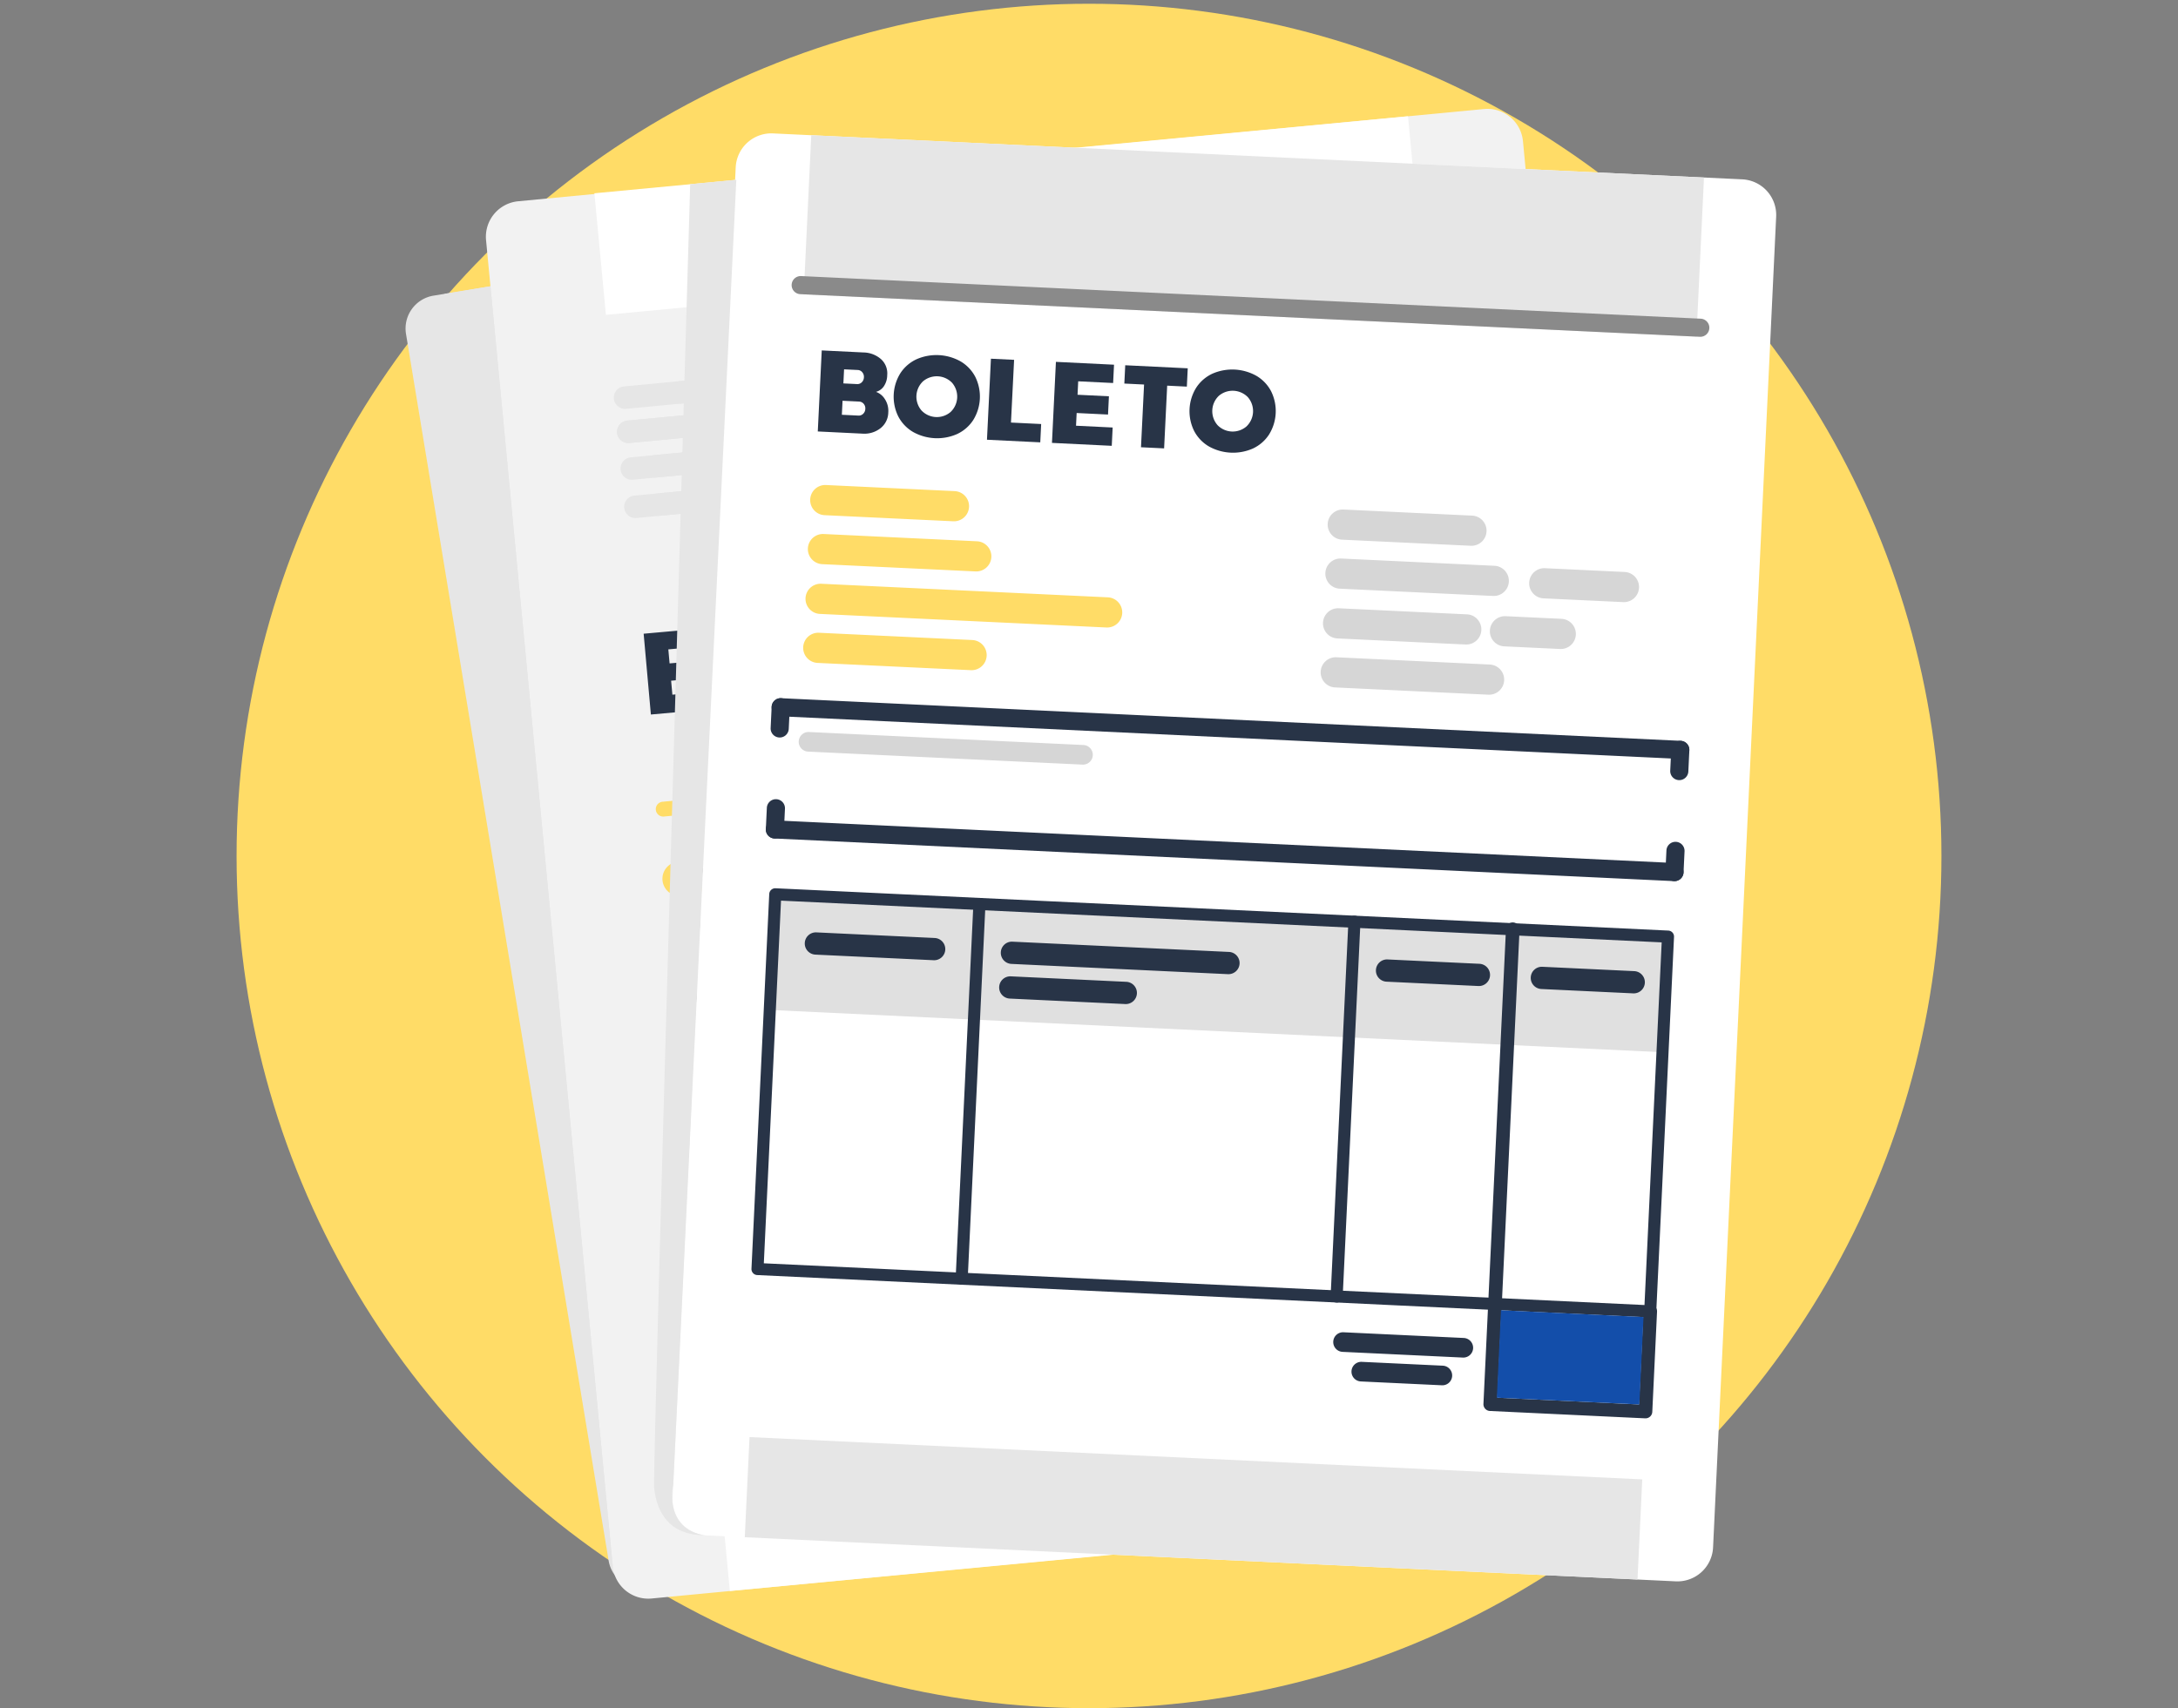 <svg xmlns="http://www.w3.org/2000/svg" width="580" height="455" viewBox="0 0 580 455">
  <rect x="0" y="0" width="580" height="455" fill="#808080" stroke="none"/>
  <g id="Grupo_11837" data-name="Grupo 11837" transform="translate(-1000 -3538)">
    <rect id="Retângulo_1297" data-name="Retângulo 1297" width="580" height="455" transform="translate(1000 3538)" fill="none"/>
    <circle id="Elipse_152" data-name="Elipse 152" cx="227" cy="227" r="227" transform="translate(1063 3539)" fill="#ffdc67"/>
    <g id="Grupo_5556" data-name="Grupo 5556" transform="translate(361.937 3494.911)">
      <g id="Grupo_5554" data-name="Grupo 5554" transform="translate(746.063 72.089)">
        <g id="Grupo_5553" data-name="Grupo 5553">
          <g id="Grupo_5510" data-name="Grupo 5510">
            <g id="Grupo_5490" data-name="Grupo 5490" transform="translate(0 10.345)">
              <path id="Caminho_4469" data-name="Caminho 4469" d="M1048.258,423.762l-237.914,39.29a8.869,8.869,0,0,1-10.2-7.306L746.183,128.992a8.871,8.871,0,0,1,7.306-10.2L991.4,79.5a8.87,8.87,0,0,1,10.2,7.306l53.963,326.755A8.871,8.871,0,0,1,1048.258,423.762Z" transform="translate(-746.063 -79.384)" fill="#e6e6e6"/>
            </g>
            <g id="Grupo_5491" data-name="Grupo 5491" transform="translate(21.392)">
              <path id="Caminho_4470" data-name="Caminho 4470" d="M1062.5,444.3,805.3,468.872a9.5,9.5,0,0,1-10.364-8.557L761.192,107.067A9.5,9.5,0,0,1,769.749,96.7l257.205-24.569a9.506,9.506,0,0,1,10.365,8.558L1071.06,433.94A9.5,9.5,0,0,1,1062.5,444.3Z" transform="translate(-761.148 -72.089)" fill="#f2f2f2"/>
            </g>
            <g id="Grupo_5509" data-name="Grupo 5509" transform="translate(50.289 1.964)">
              <path id="Caminho_4471" data-name="Caminho 4471" d="M886.641,325l-64.093,6.071a11.226,11.226,0,0,1-12.234-10.117h0a11.225,11.225,0,0,1,10.117-12.234l64.093-6.071a11.225,11.225,0,0,1,12.234,10.117h0A11.226,11.226,0,0,1,886.641,325Z" transform="translate(-769.51 22.325)" fill="#9ecc9f"/>
              <g id="Grupo_5507" data-name="Grupo 5507" transform="translate(5.169 52.327)">
                <g id="Grupo_5492" data-name="Grupo 5492" transform="translate(0 14.404)">
                  <path id="Caminho_4472" data-name="Caminho 4472" d="M843.649,126.5l-55.2,5.229a2.992,2.992,0,0,1-3.262-2.7h0a2.992,2.992,0,0,1,2.7-3.262l55.2-5.229a2.993,2.993,0,0,1,3.262,2.7h0A2.993,2.993,0,0,1,843.649,126.5Z" transform="translate(-785.17 -120.53)" fill="#e6e6e6" style="mix-blend-mode: multiply;isolation: isolate"/>
                  <path id="Caminho_4473" data-name="Caminho 4473" d="M824.53,127.489l-25.672,2.432a2.992,2.992,0,0,1-3.262-2.7h0a2.993,2.993,0,0,1,2.7-3.262l25.672-2.431a2.992,2.992,0,0,1,3.262,2.7h0A2.992,2.992,0,0,1,824.53,127.489Z" transform="translate(-780.817 -120.118)" fill="#e6e6e6" style="mix-blend-mode: multiply;isolation: isolate"/>
                  <path id="Caminho_4474" data-name="Caminho 4474" d="M844.911,139.822l-55.2,5.23a2.992,2.992,0,0,1-3.262-2.7h0a2.992,2.992,0,0,1,2.7-3.262l55.2-5.23a2.994,2.994,0,0,1,3.262,2.7h0A2.993,2.993,0,0,1,844.911,139.822Z" transform="translate(-784.643 -114.961)" fill="#e6e6e6" style="mix-blend-mode: multiply;isolation: isolate"/>
                  <path id="Caminho_4475" data-name="Caminho 4475" d="M819.765,141.379l-25.672,2.432a2.991,2.991,0,0,1-3.26-2.7h0a2.992,2.992,0,0,1,2.7-3.262l25.672-2.431a2.992,2.992,0,0,1,3.262,2.7h0A2.993,2.993,0,0,1,819.765,141.379Z" transform="translate(-782.809 -114.31)" fill="#e6e6e6" style="mix-blend-mode: multiply;isolation: isolate"/>
                  <path id="Caminho_4476" data-name="Caminho 4476" d="M845.591,147.011l-55.2,5.229a2.994,2.994,0,0,1-3.263-2.7h0a2.994,2.994,0,0,1,2.7-3.262l55.2-5.229a2.991,2.991,0,0,1,3.262,2.7h0A2.992,2.992,0,0,1,845.591,147.011Z" transform="translate(-784.358 -111.956)" fill="#e6e6e6" style="mix-blend-mode: multiply;isolation: isolate"/>
                  <path id="Caminho_4477" data-name="Caminho 4477" d="M830.6,147.889l-35.829,3.394a2.992,2.992,0,0,1-3.262-2.7h0a2.993,2.993,0,0,1,2.7-3.262l35.829-3.394a2.993,2.993,0,0,1,3.262,2.7h0A2.994,2.994,0,0,1,830.6,147.889Z" transform="translate(-782.524 -111.589)" fill="#e6e6e6" style="mix-blend-mode: multiply;isolation: isolate"/>
                  <path id="Caminho_4478" data-name="Caminho 4478" d="M829.69,139.973l-8.957.848a2.993,2.993,0,0,1-3.262-2.7h0a2.993,2.993,0,0,1,2.7-3.262l8.957-.848a2.992,2.992,0,0,1,3.262,2.7h0A2.993,2.993,0,0,1,829.69,139.973Z" transform="translate(-771.671 -114.898)" fill="#e6e6e6" style="mix-blend-mode: multiply;isolation: isolate"/>
                  <path id="Caminho_4479" data-name="Caminho 4479" d="M820.347,134.522l-31.294,2.964a2.993,2.993,0,0,1-3.262-2.7h0a2.993,2.993,0,0,1,2.7-3.262l31.294-2.964a2.993,2.993,0,0,1,3.262,2.7h0A2.993,2.993,0,0,1,820.347,134.522Z" transform="translate(-784.916 -117.178)" fill="#e6e6e6" style="mix-blend-mode: multiply;isolation: isolate"/>
                  <path id="Caminho_4480" data-name="Caminho 4480" d="M802.658,135.7l-13.6,1.288a2.993,2.993,0,0,1-3.262-2.7h0a2.993,2.993,0,0,1,2.7-3.262l13.6-1.288a2.992,2.992,0,0,1,3.262,2.7h0A2.993,2.993,0,0,1,802.658,135.7Z" transform="translate(-784.916 -116.683)" fill="#e6e6e6" style="mix-blend-mode: multiply;isolation: isolate"/>
                  <path id="Caminho_4481" data-name="Caminho 4481" d="M829.2,133.007l-7.082.672a3,3,0,0,1-3.263-2.7h0a2.994,2.994,0,0,1,2.7-3.262l7.083-.671a2.991,2.991,0,0,1,3.262,2.7h0A2.99,2.99,0,0,1,829.2,133.007Z" transform="translate(-771.093 -117.811)" fill="#e6e6e6" style="mix-blend-mode: multiply;isolation: isolate"/>
                  <path id="Caminho_4482" data-name="Caminho 4482" d="M836.622,132.65l-19.45,1.842a2.993,2.993,0,0,1-3.262-2.7h0a2.992,2.992,0,0,1,2.7-3.262l19.449-1.842a2.992,2.992,0,0,1,3.262,2.7h0A2.992,2.992,0,0,1,836.622,132.65Z" transform="translate(-773.159 -117.96)" fill="#e6e6e6" style="mix-blend-mode: multiply;isolation: isolate"/>
                </g>
                <g id="Grupo_5493" data-name="Grupo 5493" transform="translate(142.818)">
                  <path id="Caminho_4483" data-name="Caminho 4483" d="M954.2,122.768l-64.441,6.1a3,3,0,0,1-3.262-2.7h0a2.993,2.993,0,0,1,2.7-3.262l64.44-6.1a2.993,2.993,0,0,1,3.262,2.7h0A2.993,2.993,0,0,1,954.2,122.768Z" transform="translate(-885.626 -107.689)" fill="#e6e6e6" style="mix-blend-mode: multiply;isolation: isolate"/>
                  <path id="Caminho_4484" data-name="Caminho 4484" d="M954.859,129.666l-64.442,6.1a2.993,2.993,0,0,1-3.262-2.7h0a2.994,2.994,0,0,1,2.7-3.262l64.442-6.1a2.992,2.992,0,0,1,3.262,2.7h0A2.993,2.993,0,0,1,954.859,129.666Z" transform="translate(-885.353 -104.804)" fill="#e6e6e6" style="mix-blend-mode: multiply;isolation: isolate"/>
                  <path id="Caminho_4485" data-name="Caminho 4485" d="M953.6,116.346l-64.441,6.1a2.993,2.993,0,0,1-3.262-2.7h0a2.992,2.992,0,0,1,2.7-3.262l64.441-6.1a2.994,2.994,0,0,1,3.262,2.7h0A2.991,2.991,0,0,1,953.6,116.346Z" transform="translate(-885.881 -110.374)" fill="#e6e6e6" style="mix-blend-mode: multiply;isolation: isolate"/>
                  <path id="Caminho_4486" data-name="Caminho 4486" d="M927.214,117.878,897.4,120.7a2.993,2.993,0,0,1-3.262-2.7h0a2.993,2.993,0,0,1,2.7-3.262l29.813-2.825a2.994,2.994,0,0,1,3.262,2.7h0A2.992,2.992,0,0,1,927.214,117.878Z" transform="translate(-882.433 -109.733)" fill="#e6e6e6" style="mix-blend-mode: multiply;isolation: isolate"/>
                  <path id="Caminho_4487" data-name="Caminho 4487" d="M923.77,131.643l-29.812,2.825a2.993,2.993,0,0,1-3.262-2.7h0a2.992,2.992,0,0,1,2.7-3.262l29.812-2.825a2.993,2.993,0,0,1,3.262,2.7h0A2.992,2.992,0,0,1,923.77,131.643Z" transform="translate(-883.872 -103.978)" fill="#e6e6e6" style="mix-blend-mode: multiply;isolation: isolate"/>
                  <path id="Caminho_4488" data-name="Caminho 4488" d="M939.369,137.064l-44.8,4.243a2.992,2.992,0,0,1-3.262-2.7h0a2.993,2.993,0,0,1,2.7-3.262l44.8-4.243a2.992,2.992,0,0,1,3.262,2.7h0A2.993,2.993,0,0,1,939.369,137.064Z" transform="translate(-883.618 -101.711)" fill="#e6e6e6" style="mix-blend-mode: multiply;isolation: isolate"/>
                  <path id="Caminho_4489" data-name="Caminho 4489" d="M938.519,129.846l-15.477,1.466a2.993,2.993,0,0,1-3.262-2.7h0a2.992,2.992,0,0,1,2.7-3.262l15.477-1.466a2.993,2.993,0,0,1,3.262,2.7h0A2.993,2.993,0,0,1,938.519,129.846Z" transform="translate(-871.712 -104.729)" fill="#e6e6e6" style="mix-blend-mode: multiply;isolation: isolate"/>
                  <path id="Caminho_4490" data-name="Caminho 4490" d="M934.506,116.572l-7.758.735a2.994,2.994,0,0,1-3.262-2.7h0a2.993,2.993,0,0,1,2.7-3.262l7.758-.735a2.992,2.992,0,0,1,3.262,2.7h0A2.993,2.993,0,0,1,934.506,116.572Z" transform="translate(-870.163 -110.279)" fill="#e6e6e6" style="mix-blend-mode: multiply;isolation: isolate"/>
                  <path id="Caminho_4491" data-name="Caminho 4491" d="M955.466,136.087l-64.441,6.1a2.992,2.992,0,0,1-3.262-2.7h0a2.991,2.991,0,0,1,2.7-3.262l64.441-6.1a2.992,2.992,0,0,1,3.262,2.7h0A2.991,2.991,0,0,1,955.466,136.087Z" transform="translate(-885.099 -102.119)" fill="#e6e6e6" style="mix-blend-mode: multiply;isolation: isolate"/>
                  <path id="Caminho_4492" data-name="Caminho 4492" d="M901.773,126.138l-7.252.686a2.993,2.993,0,0,1-3.262-2.7h0a2.993,2.993,0,0,1,2.7-3.262l7.252-.686a2.992,2.992,0,0,1,3.262,2.7h0A2.994,2.994,0,0,1,901.773,126.138Z" transform="translate(-883.637 -106.279)" fill="#e6e6e6" style="mix-blend-mode: multiply;isolation: isolate"/>
                  <path id="Caminho_4493" data-name="Caminho 4493" d="M915.409,124.846l-7.252.686a2.992,2.992,0,0,1-3.262-2.7h0a2.993,2.993,0,0,1,2.7-3.262l7.252-.686a2.993,2.993,0,0,1,3.262,2.7h0A2.993,2.993,0,0,1,915.409,124.846Z" transform="translate(-877.936 -106.82)" fill="#e6e6e6" style="mix-blend-mode: multiply;isolation: isolate"/>
                  <path id="Caminho_4494" data-name="Caminho 4494" d="M938.147,122.993,920.1,124.7a2.993,2.993,0,0,1-3.262-2.7h0a2.993,2.993,0,0,1,2.7-3.262l18.046-1.709a2.992,2.992,0,0,1,3.262,2.7h0A2.991,2.991,0,0,1,938.147,122.993Z" transform="translate(-872.942 -107.594)" fill="#e6e6e6" style="mix-blend-mode: multiply;isolation: isolate"/>
                </g>
                <g id="Grupo_5494" data-name="Grupo 5494" transform="translate(7.941 75.354)">
                  <path id="Caminho_4495" data-name="Caminho 4495" d="M806.595,179.919a4.613,4.613,0,0,1,2.618,1.6A5.7,5.7,0,0,1,810.6,184.9a5.43,5.43,0,0,1-1.512,4.478,6.957,6.957,0,0,1-4.545,2.056L792.7,192.5l-1.927-21.524,11.077-.993a7.267,7.267,0,0,1,4.849,1.1,5.1,5.1,0,0,1,2.25,4,5.426,5.426,0,0,1-.506,3.133A3.715,3.715,0,0,1,806.595,179.919Zm-9.248-4.771.335,3.738,3.632-.325a1.627,1.627,0,0,0,1.176-.642,1.891,1.891,0,0,0,.383-1.39,1.864,1.864,0,0,0-.623-1.282,1.625,1.625,0,0,0-1.271-.424Zm5.478,11.675a1.657,1.657,0,0,0,1.184-.644,1.868,1.868,0,0,0,.39-1.381,1.84,1.84,0,0,0-.63-1.283,1.658,1.658,0,0,0-1.278-.414l-4.4.393.333,3.724Z" transform="translate(-790.77 -160.822)" fill="#283447"/>
                  <path id="Caminho_4496" data-name="Caminho 4496" d="M823.436,188.709a13.152,13.152,0,0,1-11.647,1.044,10.3,10.3,0,0,1-4.454-3.527,11.845,11.845,0,0,1-1.034-11.543,10.3,10.3,0,0,1,3.755-4.263,13.155,13.155,0,0,1,11.648-1.044,10.3,10.3,0,0,1,4.454,3.527,11.851,11.851,0,0,1,1.035,11.543A10.293,10.293,0,0,1,823.436,188.709ZM813.261,183.8a5.629,5.629,0,0,0,7.685-.688,5.641,5.641,0,0,0-.7-7.79,5.666,5.666,0,0,0-7.683.688,5.643,5.643,0,0,0,.7,7.79Z" transform="translate(-784.713 -161.435)" fill="#283447"/>
                  <path id="Caminho_4497" data-name="Caminho 4497" d="M824.377,189.517l-1.929-21.524,6.155-.552,1.476,16.663,8.017-.718.435,4.863Z" transform="translate(-777.525 -161.866)" fill="#283447"/>
                  <path id="Caminho_4498" data-name="Caminho 4498" d="M834.621,167.146l15.429-1.381.437,4.863-9.276.831.319,3.572,8.33-.746.434,4.849-8.329.746.3,3.378,9.725-.872.437,4.863-15.88,1.424Z" transform="translate(-772.435 -162.567)" fill="#283447"/>
                  <path id="Caminho_4499" data-name="Caminho 4499" d="M864.2,164.528l.435,4.864-5.223.468,1.492,16.66-6.138.55-1.493-16.66-5.237.468-.437-4.863Z" transform="translate(-767.01 -163.084)" fill="#283447"/>
                  <path id="Caminho_4500" data-name="Caminho 4500" d="M878.835,183.745a13.151,13.151,0,0,1-11.647,1.044,10.285,10.285,0,0,1-4.454-3.527,11.845,11.845,0,0,1-1.034-11.543,10.292,10.292,0,0,1,3.755-4.261,13.143,13.143,0,0,1,11.648-1.044,10.3,10.3,0,0,1,4.454,3.527,11.85,11.85,0,0,1,1.035,11.543A10.289,10.289,0,0,1,878.835,183.745ZM868.66,178.84a5.627,5.627,0,0,0,7.685-.689,5.643,5.643,0,0,0-.7-7.79,5.669,5.669,0,0,0-7.685.689,5.643,5.643,0,0,0,.7,7.79Z" transform="translate(-761.55 -163.51)" fill="#283447"/>
                </g>
                <g id="Grupo_5504" data-name="Grupo 5504" transform="translate(11.179 110.184)">
                  <path id="Caminho_4501" data-name="Caminho 4501" d="M1007.147,192.015,795.217,212.09a1.977,1.977,0,0,1-2.154-1.781h0a1.977,1.977,0,0,1,1.781-2.154l211.93-20.075a1.978,1.978,0,0,1,2.154,1.781h0A1.976,1.976,0,0,1,1007.147,192.015Z" transform="translate(-793.054 -188.071)" fill="#ffdc67"/>
                  <path id="Caminho_4502" data-name="Caminho 4502" d="M1016.489,290.641l-211.93,20.075a1.977,1.977,0,0,1-2.154-1.781h0a1.978,1.978,0,0,1,1.781-2.154l211.93-20.075a1.976,1.976,0,0,1,2.154,1.781h0A1.977,1.977,0,0,1,1016.489,290.641Z" transform="translate(-789.148 -146.834)" fill="#d97a75"/>
                  <path id="Caminho_4503" data-name="Caminho 4503" d="M842.051,219.772l-42.724,4.047a4.593,4.593,0,0,1-5.006-4.139h0a4.593,4.593,0,0,1,4.139-5l42.724-4.047a4.591,4.591,0,0,1,5,4.139h0A4.591,4.591,0,0,1,842.051,219.772Z" transform="translate(-792.532 -178.648)" fill="#ffdc67"/>
                  <path id="Caminho_4504" data-name="Caminho 4504" d="M888.565,214.911l-26.421,2.5a4.594,4.594,0,0,1-5.006-4.139h0a4.593,4.593,0,0,1,4.139-5l26.421-2.5a4.593,4.593,0,0,1,5.006,4.138h0A4.593,4.593,0,0,1,888.565,214.911Z" transform="translate(-766.268 -180.68)" fill="#d97a75"/>
                  <path id="Caminho_4505" data-name="Caminho 4505" d="M921.718,211.772l-26.421,2.5a4.593,4.593,0,0,1-5.006-4.138h0a4.594,4.594,0,0,1,4.139-5.006l26.421-2.5a4.592,4.592,0,0,1,5,4.139h0A4.593,4.593,0,0,1,921.718,211.772Z" transform="translate(-752.406 -181.994)" fill="#d97a75"/>
                  <path id="Caminho_4506" data-name="Caminho 4506" d="M952.479,208.857l-26.421,2.5a4.594,4.594,0,0,1-5.006-4.139h0a4.594,4.594,0,0,1,4.14-5.006l26.421-2.5a4.593,4.593,0,0,1,5.006,4.138h0A4.594,4.594,0,0,1,952.479,208.857Z" transform="translate(-739.544 -183.212)" fill="#d97a75"/>
                  <rect id="Retângulo_1258" data-name="Retângulo 1258" width="216.832" height="16.714" transform="translate(4.04 64.793) rotate(-5.411)" fill="#e6e6e6" style="mix-blend-mode: multiply;isolation: isolate"/>
                  <rect id="Retângulo_1259" data-name="Retângulo 1259" width="216.832" height="16.714" transform="matrix(0.996, -0.094, 0.094, 0.996, 7.064, 96.723)" fill="#e6e6e6" style="mix-blend-mode: multiply;isolation: isolate"/>
                  <rect id="Retângulo_1260" data-name="Retângulo 1260" width="216.832" height="16.714" transform="translate(10.217 130.002) rotate(-5.411)" fill="#e6e6e6" style="mix-blend-mode: multiply;isolation: isolate"/>
                  <path id="Caminho_4507" data-name="Caminho 4507" d="M835.693,227.714l-33.5,3.174a2.823,2.823,0,0,1-3.077-2.544h0a2.825,2.825,0,0,1,2.545-3.077l33.5-3.174a2.823,2.823,0,0,1,3.076,2.546h0A2.821,2.821,0,0,1,835.693,227.714Z" transform="translate(-790.526 -173.851)" fill="#858585" style="mix-blend-mode: multiply;isolation: isolate"/>
                  <path id="Caminho_4508" data-name="Caminho 4508" d="M837.99,251.976l-33.5,3.174a2.825,2.825,0,0,1-3.077-2.546h0a2.825,2.825,0,0,1,2.545-3.077l33.5-3.174a2.825,2.825,0,0,1,3.077,2.545h0A2.824,2.824,0,0,1,837.99,251.976Z" transform="translate(-789.566 -163.707)" fill="#858585" style="mix-blend-mode: multiply;isolation: isolate"/>
                  <path id="Caminho_4509" data-name="Caminho 4509" d="M821.121,264.191l-15.591,1.478a2.825,2.825,0,0,1-3.077-2.546h0A2.823,2.823,0,0,1,805,260.047l15.589-1.478a2.824,2.824,0,0,1,3.077,2.544h0A2.823,2.823,0,0,1,821.121,264.191Z" transform="translate(-789.129 -158.599)" fill="#858585" style="mix-blend-mode: multiply;isolation: isolate"/>
                  <path id="Caminho_4510" data-name="Caminho 4510" d="M845.6,262.048l-21.886,2.073a2.823,2.823,0,0,1-3.077-2.544h0a2.824,2.824,0,0,1,2.544-3.077l21.887-2.073a2.825,2.825,0,0,1,3.077,2.545h0A2.823,2.823,0,0,1,845.6,262.048Z" transform="translate(-781.527 -159.495)" fill="#858585" style="mix-blend-mode: multiply;isolation: isolate"/>
                  <path id="Caminho_4511" data-name="Caminho 4511" d="M851.968,239.472l-48.57,4.6a2.825,2.825,0,0,1-3.077-2.546h0a2.823,2.823,0,0,1,2.546-3.076l48.569-4.6a2.825,2.825,0,0,1,3.077,2.545h0A2.822,2.822,0,0,1,851.968,239.472Z" transform="translate(-790.021 -168.935)" fill="#858585" style="mix-blend-mode: multiply;isolation: isolate"/>
                  <g id="Grupo_5495" data-name="Grupo 5495" transform="translate(95.622 55.792)">
                    <path id="Caminho_4512" data-name="Caminho 4512" d="M892.832,229.817l-31.031,2.94a1.2,1.2,0,0,1-1.313-1.085h0a1.205,1.205,0,0,1,1.086-1.313l31.03-2.94a1.2,1.2,0,0,1,1.313,1.086h0A1.2,1.2,0,0,1,892.832,229.817Z" transform="translate(-860.482 -227.413)" fill="#858585" style="mix-blend-mode: multiply;isolation: isolate"/>
                    <path id="Caminho_4513" data-name="Caminho 4513" d="M876.508,235.057l-14.317,1.356a1.2,1.2,0,0,1-1.312-1.086h0a1.205,1.205,0,0,1,1.085-1.313l14.317-1.356a1.2,1.2,0,0,1,1.312,1.086h0A1.205,1.205,0,0,1,876.508,235.057Z" transform="translate(-860.319 -225.223)" fill="#858585" style="mix-blend-mode: multiply;isolation: isolate"/>
                    <path id="Caminho_4514" data-name="Caminho 4514" d="M887.653,233.94l-12.142,1.15A1.2,1.2,0,0,1,874.2,234h0a1.205,1.205,0,0,1,1.086-1.312l12.142-1.15a1.2,1.2,0,0,1,1.313,1.085h0A1.206,1.206,0,0,1,887.653,233.94Z" transform="translate(-854.75 -225.689)" fill="#858585" style="mix-blend-mode: multiply;isolation: isolate"/>
                  </g>
                  <g id="Grupo_5496" data-name="Grupo 5496" transform="translate(97.184 72.282)">
                    <path id="Caminho_4515" data-name="Caminho 4515" d="M869.648,243.067l-6.746.64a1.2,1.2,0,0,1-1.312-1.085h0a1.2,1.2,0,0,1,1.085-1.313l6.746-.64a1.205,1.205,0,0,1,1.313,1.086h0A1.2,1.2,0,0,1,869.648,243.067Z" transform="translate(-861.584 -238.363)" fill="#858585" style="mix-blend-mode: multiply;isolation: isolate"/>
                    <path id="Caminho_4516" data-name="Caminho 4516" d="M890.85,241.445l-20.574,1.95a1.205,1.205,0,0,1-1.313-1.086h0A1.2,1.2,0,0,1,870.048,241l20.575-1.949a1.205,1.205,0,0,1,1.313,1.086h0A1.2,1.2,0,0,1,890.85,241.445Z" transform="translate(-858.501 -239.041)" fill="#858585" style="mix-blend-mode: multiply;isolation: isolate"/>
                    <path id="Caminho_4517" data-name="Caminho 4517" d="M877.609,246.684l-14.316,1.357a1.205,1.205,0,0,1-1.313-1.086h0a1.206,1.206,0,0,1,1.086-1.313l14.316-1.356a1.205,1.205,0,0,1,1.313,1.086h0A1.2,1.2,0,0,1,877.609,246.684Z" transform="translate(-861.421 -236.851)" fill="#858585" style="mix-blend-mode: multiply;isolation: isolate"/>
                    <path id="Caminho_4518" data-name="Caminho 4518" d="M888.755,245.568l-12.143,1.15a1.206,1.206,0,0,1-1.313-1.085h0a1.2,1.2,0,0,1,1.086-1.313l12.142-1.15a1.2,1.2,0,0,1,1.313,1.085h0A1.2,1.2,0,0,1,888.755,245.568Z" transform="translate(-855.852 -237.317)" fill="#858585" style="mix-blend-mode: multiply;isolation: isolate"/>
                  </g>
                  <g id="Grupo_5497" data-name="Grupo 5497" transform="translate(94.049 39.19)">
                    <path id="Caminho_4519" data-name="Caminho 4519" d="M867.438,219.732l-6.746.64a1.206,1.206,0,0,1-1.313-1.086h0a1.2,1.2,0,0,1,1.086-1.312l6.746-.64a1.2,1.2,0,0,1,1.312,1.086h0A1.2,1.2,0,0,1,867.438,219.732Z" transform="translate(-859.373 -215.028)" fill="#858585" style="mix-blend-mode: multiply;isolation: isolate"/>
                    <path id="Caminho_4520" data-name="Caminho 4520" d="M888.64,218.11l-20.575,1.95a1.206,1.206,0,0,1-1.313-1.086h0a1.206,1.206,0,0,1,1.086-1.313l20.574-1.948a1.2,1.2,0,0,1,1.313,1.085h0A1.2,1.2,0,0,1,888.64,218.11Z" transform="translate(-856.291 -215.706)" fill="#858585" style="mix-blend-mode: multiply;isolation: isolate"/>
                    <path id="Caminho_4521" data-name="Caminho 4521" d="M875.4,223.349l-14.316,1.357a1.2,1.2,0,0,1-1.313-1.086h0a1.2,1.2,0,0,1,1.085-1.313l14.317-1.356a1.2,1.2,0,0,1,1.312,1.086h0A1.2,1.2,0,0,1,875.4,223.349Z" transform="translate(-859.21 -213.516)" fill="#858585" style="mix-blend-mode: multiply;isolation: isolate"/>
                    <path id="Caminho_4522" data-name="Caminho 4522" d="M886.544,222.233l-12.142,1.15a1.205,1.205,0,0,1-1.313-1.086h0a1.2,1.2,0,0,1,1.086-1.312l12.142-1.15a1.2,1.2,0,0,1,1.313,1.085h0A1.205,1.205,0,0,1,886.544,222.233Z" transform="translate(-853.641 -213.982)" fill="#858585" style="mix-blend-mode: multiply;isolation: isolate"/>
                  </g>
                  <g id="Grupo_5498" data-name="Grupo 5498" transform="translate(100.348 105.693)">
                    <path id="Caminho_4523" data-name="Caminho 4523" d="M896.165,265l-31.031,2.94a1.206,1.206,0,0,1-1.313-1.086h0a1.206,1.206,0,0,1,1.086-1.313l31.031-2.938a1.2,1.2,0,0,1,1.312,1.085h0A1.2,1.2,0,0,1,896.165,265Z" transform="translate(-863.815 -262.601)" fill="#858585" style="mix-blend-mode: multiply;isolation: isolate"/>
                    <path id="Caminho_4524" data-name="Caminho 4524" d="M879.841,270.244,865.525,271.6a1.2,1.2,0,0,1-1.313-1.085h0A1.2,1.2,0,0,1,865.3,269.2l14.317-1.356a1.2,1.2,0,0,1,1.312,1.085h0A1.2,1.2,0,0,1,879.841,270.244Z" transform="translate(-863.652 -260.411)" fill="#858585" style="mix-blend-mode: multiply;isolation: isolate"/>
                    <path id="Caminho_4525" data-name="Caminho 4525" d="M890.986,269.128l-12.142,1.15a1.206,1.206,0,0,1-1.313-1.086h0a1.206,1.206,0,0,1,1.086-1.313l12.142-1.15a1.206,1.206,0,0,1,1.313,1.086h0A1.206,1.206,0,0,1,890.986,269.128Z" transform="translate(-858.083 -260.878)" fill="#858585" style="mix-blend-mode: multiply;isolation: isolate"/>
                  </g>
                  <g id="Grupo_5499" data-name="Grupo 5499" transform="translate(101.911 122.182)">
                    <path id="Caminho_4526" data-name="Caminho 4526" d="M872.98,278.255l-6.745.64a1.2,1.2,0,0,1-1.313-1.086h0a1.205,1.205,0,0,1,1.085-1.313l6.746-.638a1.2,1.2,0,0,1,1.313,1.085h0A1.206,1.206,0,0,1,872.98,278.255Z" transform="translate(-864.917 -273.551)" fill="#858585" style="mix-blend-mode: multiply;isolation: isolate"/>
                    <path id="Caminho_4527" data-name="Caminho 4527" d="M894.183,276.633l-20.574,1.948A1.2,1.2,0,0,1,872.3,277.5h0a1.2,1.2,0,0,1,1.086-1.313l20.574-1.948a1.2,1.2,0,0,1,1.313,1.085h0A1.206,1.206,0,0,1,894.183,276.633Z" transform="translate(-861.834 -274.229)" fill="#858585" style="mix-blend-mode: multiply;isolation: isolate"/>
                    <path id="Caminho_4528" data-name="Caminho 4528" d="M880.942,281.872l-14.316,1.356a1.2,1.2,0,0,1-1.313-1.085h0a1.206,1.206,0,0,1,1.086-1.313l14.316-1.356a1.2,1.2,0,0,1,1.313,1.085h0A1.206,1.206,0,0,1,880.942,281.872Z" transform="translate(-864.754 -272.039)" fill="#858585" style="mix-blend-mode: multiply;isolation: isolate"/>
                    <path id="Caminho_4529" data-name="Caminho 4529" d="M892.088,280.756l-12.143,1.15a1.2,1.2,0,0,1-1.312-1.086h0a1.2,1.2,0,0,1,1.085-1.313l12.142-1.15a1.2,1.2,0,0,1,1.313,1.086h0A1.205,1.205,0,0,1,892.088,280.756Z" transform="translate(-859.185 -272.505)" fill="#858585" style="mix-blend-mode: multiply;isolation: isolate"/>
                  </g>
                  <g id="Grupo_5500" data-name="Grupo 5500" transform="translate(98.775 89.089)">
                    <path id="Caminho_4530" data-name="Caminho 4530" d="M870.771,254.92l-6.746.64a1.206,1.206,0,0,1-1.313-1.086h0a1.206,1.206,0,0,1,1.086-1.313l6.746-.638a1.2,1.2,0,0,1,1.313,1.085h0A1.206,1.206,0,0,1,870.771,254.92Z" transform="translate(-862.706 -250.215)" fill="#858585" style="mix-blend-mode: multiply;isolation: isolate"/>
                    <path id="Caminho_4531" data-name="Caminho 4531" d="M891.973,253.3,871.4,255.247a1.2,1.2,0,0,1-1.312-1.085h0a1.2,1.2,0,0,1,1.085-1.313l20.574-1.95a1.2,1.2,0,0,1,1.313,1.086h0A1.2,1.2,0,0,1,891.973,253.3Z" transform="translate(-859.623 -250.893)" fill="#858585" style="mix-blend-mode: multiply;isolation: isolate"/>
                    <path id="Caminho_4532" data-name="Caminho 4532" d="M878.732,258.537l-14.316,1.356a1.2,1.2,0,0,1-1.313-1.085h0a1.2,1.2,0,0,1,1.086-1.313l14.316-1.356a1.2,1.2,0,0,1,1.312,1.085h0A1.2,1.2,0,0,1,878.732,258.537Z" transform="translate(-862.543 -248.702)" fill="#858585" style="mix-blend-mode: multiply;isolation: isolate"/>
                    <path id="Caminho_4533" data-name="Caminho 4533" d="M889.877,257.42l-12.142,1.152a1.206,1.206,0,0,1-1.313-1.086h0a1.206,1.206,0,0,1,1.086-1.313l12.142-1.15a1.206,1.206,0,0,1,1.313,1.086h0A1.2,1.2,0,0,1,889.877,257.42Z" transform="translate(-856.974 -249.169)" fill="#858585" style="mix-blend-mode: multiply;isolation: isolate"/>
                  </g>
                  <path id="Caminho_4534" data-name="Caminho 4534" d="M855.2,273.563l-48.571,4.6a2.823,2.823,0,0,1-3.076-2.546h0a2.821,2.821,0,0,1,2.544-3.076l48.57-4.6a2.823,2.823,0,0,1,3.076,2.546h0A2.821,2.821,0,0,1,855.2,273.563Z" transform="translate(-788.671 -154.681)" fill="#858585" style="mix-blend-mode: multiply;isolation: isolate"/>
                  <path id="Caminho_4535" data-name="Caminho 4535" d="M856.322,285.457l-48.569,4.6a2.825,2.825,0,0,1-3.077-2.544h0a2.824,2.824,0,0,1,2.544-3.077l48.57-4.6a2.825,2.825,0,0,1,3.077,2.546h0A2.825,2.825,0,0,1,856.322,285.457Z" transform="translate(-788.2 -149.709)" fill="#858585" style="mix-blend-mode: multiply;isolation: isolate"/>
                  <path id="Caminho_4536" data-name="Caminho 4536" d="M917.553,217.505l-20.574,1.948a1.2,1.2,0,0,1-1.313-1.086h0a1.2,1.2,0,0,1,1.085-1.312l20.575-1.95a1.206,1.206,0,0,1,1.313,1.086h0A1.206,1.206,0,0,1,917.553,217.505Z" transform="translate(-750.152 -176.769)" fill="#858585" style="mix-blend-mode: multiply;isolation: isolate"/>
                  <path id="Caminho_4537" data-name="Caminho 4537" d="M948.314,214.591,927.74,216.54a1.2,1.2,0,0,1-1.313-1.085h0a1.2,1.2,0,0,1,1.085-1.313l20.575-1.95a1.206,1.206,0,0,1,1.313,1.086h0A1.205,1.205,0,0,1,948.314,214.591Z" transform="translate(-737.291 -177.988)" fill="#858585" style="mix-blend-mode: multiply;isolation: isolate"/>
                  <path id="Caminho_4538" data-name="Caminho 4538" d="M949.28,224.792l-20.574,1.949a1.205,1.205,0,0,1-1.313-1.086h0a1.206,1.206,0,0,1,1.086-1.313l20.574-1.948a1.205,1.205,0,0,1,1.313,1.086h0A1.206,1.206,0,0,1,949.28,224.792Z" transform="translate(-736.887 -173.723)" fill="#858585" style="mix-blend-mode: multiply;isolation: isolate"/>
                  <path id="Caminho_4539" data-name="Caminho 4539" d="M949.569,227.844l-20.574,1.949a1.2,1.2,0,0,1-1.313-1.085h0a1.205,1.205,0,0,1,1.086-1.313l20.574-1.948a1.2,1.2,0,0,1,1.313,1.085h0A1.2,1.2,0,0,1,949.569,227.844Z" transform="translate(-736.766 -172.446)" fill="#858585" style="mix-blend-mode: multiply;isolation: isolate"/>
                  <path id="Caminho_4540" data-name="Caminho 4540" d="M950.519,237.873l-20.574,1.949a1.2,1.2,0,0,1-1.313-1.085h0a1.206,1.206,0,0,1,1.086-1.313l20.574-1.948a1.2,1.2,0,0,1,1.313,1.085h0A1.206,1.206,0,0,1,950.519,237.873Z" transform="translate(-736.369 -168.253)" fill="#858585" style="mix-blend-mode: multiply;isolation: isolate"/>
                  <path id="Caminho_4541" data-name="Caminho 4541" d="M951.607,249.356,931.033,251.3a1.205,1.205,0,0,1-1.313-1.086h0a1.2,1.2,0,0,1,1.085-1.312l20.576-1.95a1.206,1.206,0,0,1,1.313,1.086h0A1.206,1.206,0,0,1,951.607,249.356Z" transform="translate(-735.914 -163.452)" fill="#858585" style="mix-blend-mode: multiply;isolation: isolate"/>
                  <g id="Grupo_5501" data-name="Grupo 5501" transform="translate(195.373 100.125)">
                    <path id="Caminho_4542" data-name="Caminho 4542" d="M934.09,262.307l-1.948.184a1.2,1.2,0,0,1-1.313-1.085h0a1.2,1.2,0,0,1,1.085-1.313l1.95-.184a1.2,1.2,0,0,1,1.312,1.085h0A1.2,1.2,0,0,1,934.09,262.307Z" transform="translate(-930.823 -258.162)" fill="#858585" style="mix-blend-mode: multiply;isolation: isolate"/>
                    <path id="Caminho_4543" data-name="Caminho 4543" d="M938.411,261.9l-1.95.184A1.2,1.2,0,0,1,935.15,261h0a1.2,1.2,0,0,1,1.085-1.313l1.948-.184a1.2,1.2,0,0,1,1.313,1.086h0A1.2,1.2,0,0,1,938.411,261.9Z" transform="translate(-929.017 -258.333)" fill="#858585" style="mix-blend-mode: multiply;isolation: isolate"/>
                    <path id="Caminho_4544" data-name="Caminho 4544" d="M942.728,261.489l-1.95.184a1.2,1.2,0,0,1-1.312-1.086h0a1.2,1.2,0,0,1,1.085-1.312l1.95-.186a1.2,1.2,0,0,1,1.312,1.086h0A1.205,1.205,0,0,1,942.728,261.489Z" transform="translate(-927.212 -258.504)" fill="#858585" style="mix-blend-mode: multiply;isolation: isolate"/>
                    <path id="Caminho_4545" data-name="Caminho 4545" d="M947.048,261.079l-1.948.186a1.2,1.2,0,0,1-1.312-1.086h0a1.2,1.2,0,0,1,1.085-1.313l1.948-.184a1.206,1.206,0,0,1,1.313,1.086h0A1.2,1.2,0,0,1,947.048,261.079Z" transform="translate(-925.405 -258.675)" fill="#858585" style="mix-blend-mode: multiply;isolation: isolate"/>
                  </g>
                  <g id="Grupo_5502" data-name="Grupo 5502" transform="translate(197.015 117.459)">
                    <path id="Caminho_4546" data-name="Caminho 4546" d="M935.248,274.529l-1.95.186a1.2,1.2,0,0,1-1.312-1.086h0a1.2,1.2,0,0,1,1.085-1.313l1.948-.184a1.206,1.206,0,0,1,1.313,1.086h0A1.2,1.2,0,0,1,935.248,274.529Z" transform="translate(-931.981 -270.385)" fill="#858585" style="mix-blend-mode: multiply;isolation: isolate"/>
                    <path id="Caminho_4547" data-name="Caminho 4547" d="M939.568,274.12l-1.948.184a1.205,1.205,0,0,1-1.313-1.085h0a1.205,1.205,0,0,1,1.086-1.313l1.949-.184a1.2,1.2,0,0,1,1.313,1.085h0A1.206,1.206,0,0,1,939.568,274.12Z" transform="translate(-930.175 -270.556)" fill="#858585" style="mix-blend-mode: multiply;isolation: isolate"/>
                    <path id="Caminho_4548" data-name="Caminho 4548" d="M943.885,273.711l-1.949.184a1.2,1.2,0,0,1-1.313-1.085h0a1.205,1.205,0,0,1,1.086-1.313l1.949-.184a1.2,1.2,0,0,1,1.313,1.085h0A1.2,1.2,0,0,1,943.885,273.711Z" transform="translate(-928.37 -270.727)" fill="#858585" style="mix-blend-mode: multiply;isolation: isolate"/>
                    <path id="Caminho_4549" data-name="Caminho 4549" d="M948.206,273.3l-1.949.184a1.2,1.2,0,0,1-1.313-1.085h0a1.2,1.2,0,0,1,1.086-1.313l1.949-.184a1.2,1.2,0,0,1,1.313,1.085h0A1.206,1.206,0,0,1,948.206,273.3Z" transform="translate(-926.563 -270.898)" fill="#858585" style="mix-blend-mode: multiply;isolation: isolate"/>
                  </g>
                  <path id="Caminho_4550" data-name="Caminho 4550" d="M918.542,227.943l-20.575,1.95a1.206,1.206,0,0,1-1.313-1.086h0a1.205,1.205,0,0,1,1.086-1.313l20.575-1.948a1.2,1.2,0,0,1,1.312,1.085h0A1.2,1.2,0,0,1,918.542,227.943Z" transform="translate(-749.739 -172.405)" fill="#858585" style="mix-blend-mode: multiply;isolation: isolate"/>
                  <path id="Caminho_4551" data-name="Caminho 4551" d="M919.758,240.787l-20.574,1.948a1.2,1.2,0,0,1-1.313-1.085h0a1.205,1.205,0,0,1,1.086-1.313l20.574-1.95a1.205,1.205,0,0,1,1.313,1.086h0A1.205,1.205,0,0,1,919.758,240.787Z" transform="translate(-749.23 -167.035)" fill="#858585" style="mix-blend-mode: multiply;isolation: isolate"/>
                  <path id="Caminho_4552" data-name="Caminho 4552" d="M920.686,250.578l-20.576,1.948a1.2,1.2,0,0,1-1.313-1.085h0a1.206,1.206,0,0,1,1.086-1.313l20.575-1.949a1.2,1.2,0,0,1,1.312,1.085h0A1.2,1.2,0,0,1,920.686,250.578Z" transform="translate(-748.843 -162.941)" fill="#858585" style="mix-blend-mode: multiply;isolation: isolate"/>
                  <path id="Caminho_4553" data-name="Caminho 4553" d="M921.05,254.423l-20.574,1.95a1.2,1.2,0,0,1-1.313-1.086h0a1.2,1.2,0,0,1,1.085-1.313l20.575-1.949a1.205,1.205,0,0,1,1.313,1.085h0A1.206,1.206,0,0,1,921.05,254.423Z" transform="translate(-748.69 -161.333)" fill="#858585" style="mix-blend-mode: multiply;isolation: isolate"/>
                  <path id="Caminho_4554" data-name="Caminho 4554" d="M922.872,273.662,902.3,275.61a1.2,1.2,0,0,1-1.313-1.085h0a1.206,1.206,0,0,1,1.086-1.313l20.574-1.948a1.2,1.2,0,0,1,1.313,1.085h0A1.206,1.206,0,0,1,922.872,273.662Z" transform="translate(-747.928 -153.289)" fill="#858585" style="mix-blend-mode: multiply;isolation: isolate"/>
                  <path id="Caminho_4555" data-name="Caminho 4555" d="M923.207,277.19l-20.576,1.949a1.2,1.2,0,0,1-1.313-1.085h0a1.206,1.206,0,0,1,1.086-1.313l20.574-1.948a1.2,1.2,0,0,1,1.313,1.085h0A1.2,1.2,0,0,1,923.207,277.19Z" transform="translate(-747.789 -151.814)" fill="#858585" style="mix-blend-mode: multiply;isolation: isolate"/>
                  <g id="Grupo_5503" data-name="Grupo 5503" transform="translate(151.523 101.835)">
                    <path id="Caminho_4556" data-name="Caminho 4556" d="M910.308,263.052l-9.089.862a1.2,1.2,0,0,1-1.312-1.086h0a1.2,1.2,0,0,1,1.085-1.313l9.089-.861a1.2,1.2,0,0,1,1.312,1.086h0A1.2,1.2,0,0,1,910.308,263.052Z" transform="translate(-899.902 -259.56)" fill="#858585" style="mix-blend-mode: multiply;isolation: isolate"/>
                    <path id="Caminho_4557" data-name="Caminho 4557" d="M922.134,265.866l-20.576,1.949a1.2,1.2,0,0,1-1.312-1.085h0a1.2,1.2,0,0,1,1.085-1.313l20.576-1.949a1.2,1.2,0,0,1,1.313,1.085h0A1.205,1.205,0,0,1,922.134,265.866Z" transform="translate(-899.76 -258.384)" fill="#858585" style="mix-blend-mode: multiply;isolation: isolate"/>
                    <path id="Caminho_4558" data-name="Caminho 4558" d="M918.005,262.285l-7.72.732a1.206,1.206,0,0,1-1.313-1.086h0a1.2,1.2,0,0,1,1.086-1.312l7.719-.732a1.2,1.2,0,0,1,1.313,1.085h0A1.2,1.2,0,0,1,918.005,262.285Z" transform="translate(-896.112 -259.881)" fill="#858585" style="mix-blend-mode: multiply;isolation: isolate"/>
                  </g>
                  <path id="Caminho_4559" data-name="Caminho 4559" d="M914.364,231.452l-13.642,1.292a1.207,1.207,0,0,1-1.313-1.086h0a1.2,1.2,0,0,1,1.086-1.312l13.641-1.292a1.2,1.2,0,0,1,1.313,1.085h0A1.2,1.2,0,0,1,914.364,231.452Z" transform="translate(-748.587 -170.938)" fill="#858585" style="mix-blend-mode: multiply;isolation: isolate"/>
                  <path id="Caminho_4560" data-name="Caminho 4560" d="M838.97,216.77l-39.215,3.714a2.419,2.419,0,0,1-2.638-2.181h0a2.419,2.419,0,0,1,2.181-2.638l39.215-3.715a2.419,2.419,0,0,1,2.638,2.182h0A2.42,2.42,0,0,1,838.97,216.77Z" transform="translate(-791.359 -178.091)" fill="#262626" style="mix-blend-mode: screen;isolation: isolate"/>
                  <path id="Caminho_4561" data-name="Caminho 4561" d="M885.921,211.883l-23.494,2.226a2.422,2.422,0,0,1-2.639-2.182h0a2.421,2.421,0,0,1,2.183-2.638l23.494-2.225a2.421,2.421,0,0,1,2.638,2.181h0A2.419,2.419,0,0,1,885.921,211.883Z" transform="translate(-765.156 -180.134)" fill="#262626" style="mix-blend-mode: screen;isolation: isolate"/>
                  <path id="Caminho_4562" data-name="Caminho 4562" d="M918.948,208.755l-23.494,2.225a2.42,2.42,0,0,1-2.638-2.181h0A2.419,2.419,0,0,1,895,206.162l23.494-2.226a2.421,2.421,0,0,1,2.638,2.182h0A2.421,2.421,0,0,1,918.948,208.755Z" transform="translate(-751.346 -181.442)" fill="#262626" style="mix-blend-mode: screen;isolation: isolate"/>
                  <path id="Caminho_4563" data-name="Caminho 4563" d="M950.247,205.79l-23.494,2.225a2.419,2.419,0,0,1-2.638-2.181h0A2.421,2.421,0,0,1,926.3,203.2l23.494-2.225a2.418,2.418,0,0,1,2.638,2.181h0A2.42,2.42,0,0,1,950.247,205.79Z" transform="translate(-738.259 -182.682)" fill="#262626" style="mix-blend-mode: screen;isolation: isolate"/>
                </g>
                <path id="Caminho_4564" data-name="Caminho 4564" d="M960.4,307.378l-23.61,2.236a4.067,4.067,0,0,1-4.432-3.664h0a4.066,4.066,0,0,1,3.665-4.43l23.61-2.236a4.064,4.064,0,0,1,4.43,3.663h0A4.064,4.064,0,0,1,960.4,307.378Z" transform="translate(-723.636 -31.395)" fill="#d97a75"/>
                <path id="Caminho_4565" data-name="Caminho 4565" d="M932.49,306.576l-29.008,2.747a1.353,1.353,0,0,1-1.476-1.221h0a1.353,1.353,0,0,1,1.221-1.476l29.006-2.748a1.356,1.356,0,0,1,1.478,1.221h0A1.355,1.355,0,0,1,932.49,306.576Z" transform="translate(-736.322 -29.469)" fill="#858585" style="mix-blend-mode: multiply;isolation: isolate"/>
                <g id="Grupo_5505" data-name="Grupo 5505" transform="translate(196.954 59.692)">
                  <path id="Retângulo_1261" data-name="Retângulo 1261" d="M1.209,0H21.866a1.21,1.21,0,0,1,1.21,1.21V2.4a1.209,1.209,0,0,1-1.209,1.209H1.21A1.21,1.21,0,0,1,0,2.4V1.209A1.209,1.209,0,0,1,1.209,0Z" transform="translate(0 2.176) rotate(-5.411)" fill="#d9d9d9" style="mix-blend-mode: multiply;isolation: isolate"/>
                  <path id="Retângulo_1262" data-name="Retângulo 1262" d="M1.209,0H21.866a1.21,1.21,0,0,1,1.21,1.21V2.4a1.21,1.21,0,0,1-1.21,1.21H1.21A1.21,1.21,0,0,1,0,2.4V1.209A1.209,1.209,0,0,1,1.209,0Z" transform="translate(1.278 15.668) rotate(-5.411)" fill="#d9d9d9" style="mix-blend-mode: multiply;isolation: isolate"/>
                  <path id="Retângulo_1263" data-name="Retângulo 1263" d="M1.209,0H21.866a1.21,1.21,0,0,1,1.21,1.21V2.4a1.209,1.209,0,0,1-1.209,1.209H1.21A1.21,1.21,0,0,1,0,2.4V1.209A1.209,1.209,0,0,1,1.209,0Z" transform="translate(1.923 22.475) rotate(-5.411)" fill="#d9d9d9" style="mix-blend-mode: multiply;isolation: isolate"/>
                  <path id="Retângulo_1264" data-name="Retângulo 1264" d="M1.21,0H21.866a1.21,1.21,0,0,1,1.21,1.21V2.4a1.21,1.21,0,0,1-1.21,1.21H1.209A1.209,1.209,0,0,1,0,2.4V1.21A1.21,1.21,0,0,1,1.21,0Z" transform="matrix(0.996, -0.094, 0.094, 0.996, 2.668, 30.345)" fill="#d9d9d9" style="mix-blend-mode: multiply;isolation: isolate"/>
                  <path id="Retângulo_1265" data-name="Retângulo 1265" d="M1.209,0h8.2a1.209,1.209,0,0,1,1.209,1.209V2.4a1.21,1.21,0,0,1-1.21,1.21H1.21A1.21,1.21,0,0,1,0,2.4V1.209A1.209,1.209,0,0,1,1.209,0Z" transform="translate(0.625 8.772) rotate(-5.412)" fill="#d9d9d9" style="mix-blend-mode: multiply;isolation: isolate"/>
                  <path id="Retângulo_1266" data-name="Retângulo 1266" d="M1.209,0h8.2a1.209,1.209,0,0,1,1.209,1.209V2.4a1.21,1.21,0,0,1-1.21,1.21H1.21A1.21,1.21,0,0,1,0,2.4V1.209A1.209,1.209,0,0,1,1.209,0Z" transform="translate(13.024 7.597) rotate(-5.41)" fill="#d9d9d9" style="mix-blend-mode: multiply;isolation: isolate"/>
                </g>
                <g id="Grupo_5506" data-name="Grupo 5506" transform="translate(163.089 63.148)">
                  <path id="Retângulo_1267" data-name="Retângulo 1267" d="M1.139,0H19.3a1.138,1.138,0,0,1,1.138,1.138V2.475A1.139,1.139,0,0,1,19.3,3.614H1.138A1.138,1.138,0,0,1,0,2.475V1.139A1.139,1.139,0,0,1,1.139,0Z" transform="translate(0 1.928) rotate(-5.411)" fill="#e6e6e6" style="mix-blend-mode: multiply;isolation: isolate"/>
                  <path id="Retângulo_1268" data-name="Retângulo 1268" d="M1.138,0h23.24a1.139,1.139,0,0,1,1.139,1.139V2.475a1.139,1.139,0,0,1-1.139,1.139H1.139A1.139,1.139,0,0,1,0,2.475V1.138A1.138,1.138,0,0,1,1.138,0Z" transform="translate(0.625 8.524) rotate(-5.411)" fill="#e6e6e6" style="mix-blend-mode: multiply;isolation: isolate"/>
                  <rect id="Retângulo_1269" data-name="Retângulo 1269" width="25.517" height="3.614" rx="1.139" transform="matrix(0.996, -0.094, 0.094, 0.996, 1.278, 15.419)" fill="#e6e6e6" style="mix-blend-mode: multiply;isolation: isolate"/>
                  <rect id="Retângulo_1270" data-name="Retângulo 1270" width="25.517" height="3.614" rx="1.139" transform="translate(1.923 22.226) rotate(-5.411)" fill="#e6e6e6" style="mix-blend-mode: multiply;isolation: isolate"/>
                  <rect id="Retângulo_1271" data-name="Retângulo 1271" width="16.264" height="3.614" rx="1.139" transform="translate(2.668 30.097) rotate(-5.412)" fill="#e6e6e6" style="mix-blend-mode: multiply;isolation: isolate"/>
                  <rect id="Retângulo_1272" data-name="Retângulo 1272" width="9.974" height="3.614" rx="1.139" transform="translate(19.975 28.457) rotate(-5.412)" fill="#e6e6e6" style="mix-blend-mode: multiply;isolation: isolate"/>
                </g>
              </g>
              <rect id="Retângulo_1273" data-name="Retângulo 1273" width="217.629" height="32.525" transform="translate(0 20.523) rotate(-5.411)" fill="#fff"/>
              <rect id="Retângulo_1274" data-name="Retângulo 1274" width="216.832" height="31.621" transform="translate(33.084 361.335) rotate(-5.411)" fill="#fff"/>
              <g id="Grupo_5508" data-name="Grupo 5508" transform="translate(68.019 332.014)">
                <path id="Caminho_4566" data-name="Caminho 4566" d="M830.585,321.37l-1.095-11.556,5.085-.482c5.532-.508,6.345,8.078.814,8.6l-2.13.2.279,2.955Zm4.223-9.395c-.693.05-1.435.136-2.113.2.089.942.224,2.361.312,3.3l2.114-.2C836.74,315.123,836.527,311.829,834.808,311.975Z" transform="translate(-829.49 -306.882)" fill="#fff"/>
                <path id="Caminho_4567" data-name="Caminho 4567" d="M844.958,318.59l-4.558.431-.538,1.516-2.89.274-.041-.428,4.132-11.769,1.272-.12,6.284,10.782.041.43-2.889.272Zm-2.824-5.363-1,3.16,2.608-.247Z" transform="translate(-826.379 -307.224)" fill="#fff"/>
                <path id="Caminho_4568" data-name="Caminho 4568" d="M851.655,319.524l-2.921.277-.46-4.853-4.473-5.891-.041-.445,3.185-.3,2.462,3.649.115-.011,1.732-4.046,3.2-.3.042.447-3.3,6.625Z" transform="translate(-823.524 -307.598)" fill="#fff"/>
              </g>
            </g>
          </g>
          <g id="Grupo_5552" data-name="Grupo 5552" transform="translate(71.106 6.525)">
            <g id="Grupo_5551" data-name="Grupo 5551">
              <g id="Grupo_5511" data-name="Grupo 5511">
                <path id="Caminho_4569" data-name="Caminho 4569" d="M1063.344,462.379,805.257,450.146a9.5,9.5,0,0,1-9.042-9.942l16.8-354.46a9.5,9.5,0,0,1,9.944-9.043l258.086,12.233a9.5,9.5,0,0,1,9.043,9.942l-16.8,354.46A9.5,9.5,0,0,1,1063.344,462.379Z" transform="translate(-796.204 -76.69)" fill="#fff"/>
              </g>
              <g id="Grupo_5512" data-name="Grupo 5512" transform="translate(34.922 0.493)" style="mix-blend-mode: multiply;isolation: isolate">
                <rect id="Retângulo_1275" data-name="Retângulo 1275" width="237.999" height="42.427" transform="translate(2.009 0) rotate(2.714)" fill="#e6e6e6"/>
              </g>
              <g id="Grupo_5513" data-name="Grupo 5513" transform="translate(19.23 347.266)" style="mix-blend-mode: multiply;isolation: isolate">
                <rect id="Retângulo_1276" data-name="Retângulo 1276" width="237.999" height="26.702" transform="translate(1.264 0) rotate(2.714)" fill="#e6e6e6"/>
              </g>
              <g id="Grupo_5514" data-name="Grupo 5514" transform="translate(31.71 38.008)">
                <path id="Caminho_4570" data-name="Caminho 4570" d="M1060.65,114.848l-239.56-11.353a2.411,2.411,0,0,0-2.523,2.295h0a2.412,2.412,0,0,0,2.294,2.524l239.56,11.353a2.411,2.411,0,0,0,2.524-2.295h0A2.414,2.414,0,0,0,1060.65,114.848Z" transform="translate(-818.565 -103.492)" fill="#8a8a8a"/>
              </g>
              <g id="Grupo_5518" data-name="Grupo 5518" transform="translate(26.113 150.449)">
                <g id="Grupo_5515" data-name="Grupo 5515" transform="translate(0.268)">
                  <path id="Caminho_4571" data-name="Caminho 4571" d="M1056.892,194.137,817.333,182.784a2.411,2.411,0,0,0-2.523,2.295h0A2.412,2.412,0,0,0,817.1,187.6l239.56,11.353a2.411,2.411,0,0,0,2.524-2.294h0A2.413,2.413,0,0,0,1056.892,194.137Z" transform="translate(-814.807 -182.781)" fill="#283447"/>
                </g>
                <g id="Grupo_5516" data-name="Grupo 5516">
                  <path id="Caminho_4572" data-name="Caminho 4572" d="M814.889,185.078l-.268,5.647a2.412,2.412,0,0,0,2.3,2.524h0a2.412,2.412,0,0,0,2.523-2.3l.268-5.647a2.412,2.412,0,0,0-2.3-2.523h0A2.41,2.41,0,0,0,814.889,185.078Z" transform="translate(-814.618 -182.781)" fill="#283447"/>
                </g>
                <g id="Grupo_5517" data-name="Grupo 5517" transform="translate(239.559 11.354)">
                  <path id="Caminho_4573" data-name="Caminho 4573" d="M983.817,193.086l-.268,5.647a2.412,2.412,0,0,0,2.3,2.523h0a2.411,2.411,0,0,0,2.523-2.295l.268-5.647a2.413,2.413,0,0,0-2.3-2.524h0A2.412,2.412,0,0,0,983.817,193.086Z" transform="translate(-983.546 -190.787)" fill="#283447"/>
                </g>
              </g>
              <g id="Grupo_5522" data-name="Grupo 5522" transform="translate(24.838 177.352)">
                <g id="Grupo_5519" data-name="Grupo 5519" transform="translate(0 5.647)">
                  <path id="Caminho_4574" data-name="Caminho 4574" d="M816.016,210.556l239.56,11.355a2.412,2.412,0,0,0,2.524-2.3h0a2.411,2.411,0,0,0-2.295-2.523l-239.56-11.355a2.412,2.412,0,0,0-2.524,2.3h0A2.411,2.411,0,0,0,816.016,210.556Z" transform="translate(-813.719 -205.734)" fill="#283447"/>
                </g>
                <g id="Grupo_5520" data-name="Grupo 5520" transform="translate(239.559 11.355)">
                  <path id="Caminho_4575" data-name="Caminho 4575" d="M987.469,217.932l.268-5.647a2.412,2.412,0,0,0-2.3-2.523h0a2.41,2.41,0,0,0-2.523,2.294l-.268,5.647a2.412,2.412,0,0,0,2.295,2.524h0A2.412,2.412,0,0,0,987.469,217.932Z" transform="translate(-982.647 -209.759)" fill="#283447"/>
                </g>
                <g id="Grupo_5521" data-name="Grupo 5521">
                  <path id="Caminho_4576" data-name="Caminho 4576" d="M818.541,209.926l.268-5.647a2.412,2.412,0,0,0-2.3-2.524h0a2.412,2.412,0,0,0-2.523,2.3l-.268,5.647a2.411,2.411,0,0,0,2.294,2.523h0A2.411,2.411,0,0,0,818.541,209.926Z" transform="translate(-813.719 -201.752)" fill="#283447"/>
                </g>
              </g>
              <g id="Grupo_5527" data-name="Grupo 5527" transform="translate(34.78 93.66)">
                <g id="Grupo_5523" data-name="Grupo 5523" transform="translate(1.865)" style="mix-blend-mode: multiply;isolation: isolate">
                  <path id="Caminho_4577" data-name="Caminho 4577" d="M860.143,152.4l-34.267-1.624a4.023,4.023,0,0,1-3.826-4.206h0a4.021,4.021,0,0,1,4.206-3.826l34.267,1.624a4.021,4.021,0,0,1,3.826,4.206h0A4.021,4.021,0,0,1,860.143,152.4Z" transform="translate(-822.045 -142.736)" fill="#ffdc67"/>
                </g>
                <g id="Grupo_5524" data-name="Grupo 5524" transform="translate(1.247 13.051)" style="mix-blend-mode: multiply;isolation: isolate">
                  <path id="Caminho_4578" data-name="Caminho 4578" d="M866.266,161.91l-40.827-1.934a4.02,4.02,0,0,1-3.825-4.206h0a4.021,4.021,0,0,1,4.206-3.826l40.826,1.936a4.021,4.021,0,0,1,3.826,4.206h0A4.02,4.02,0,0,1,866.266,161.91Z" transform="translate(-821.609 -151.939)" fill="#ffdc67"/>
                </g>
                <g id="Grupo_5525" data-name="Grupo 5525" transform="translate(0 39.354)" style="mix-blend-mode: multiply;isolation: isolate">
                  <path id="Caminho_4579" data-name="Caminho 4579" d="M865.386,180.458l-40.827-1.934a4.02,4.02,0,0,1-3.825-4.206h0a4.021,4.021,0,0,1,4.206-3.826l40.826,1.936a4.021,4.021,0,0,1,3.826,4.206h0A4.02,4.02,0,0,1,865.386,180.458Z" transform="translate(-820.73 -170.487)" fill="#ffdc67"/>
                </g>
                <g id="Grupo_5526" data-name="Grupo 5526" transform="translate(0.618 26.303)" style="mix-blend-mode: multiply;isolation: isolate">
                  <path id="Caminho_4580" data-name="Caminho 4580" d="M901.3,172.937,825,169.321a4.021,4.021,0,0,1-3.825-4.206h0a4.021,4.021,0,0,1,4.206-3.826l76.3,3.616a4.021,4.021,0,0,1,3.826,4.206h0A4.022,4.022,0,0,1,901.3,172.937Z" transform="translate(-821.166 -161.284)" fill="#ffdc67"/>
                </g>
              </g>
              <g id="Grupo_5534" data-name="Grupo 5534" transform="translate(172.587 100.192)">
                <g id="Grupo_5528" data-name="Grupo 5528" transform="translate(1.865)" style="mix-blend-mode: multiply;isolation: isolate">
                  <path id="Caminho_4581" data-name="Caminho 4581" d="M957.319,157l-34.267-1.625a4.021,4.021,0,0,1-3.826-4.206h0a4.019,4.019,0,0,1,4.206-3.825L957.7,148.97a4.021,4.021,0,0,1,3.826,4.206h0A4.021,4.021,0,0,1,957.319,157Z" transform="translate(-919.221 -147.342)" fill="#d6d6d6"/>
                </g>
                <g id="Grupo_5529" data-name="Grupo 5529" transform="translate(1.247 13.051)" style="mix-blend-mode: multiply;isolation: isolate">
                  <path id="Caminho_4582" data-name="Caminho 4582" d="M963.442,166.516l-40.828-1.936a4.02,4.02,0,0,1-3.825-4.206h0A4.02,4.02,0,0,1,923,156.549l40.826,1.934a4.022,4.022,0,0,1,3.826,4.206h0A4.021,4.021,0,0,1,963.442,166.516Z" transform="translate(-918.785 -156.545)" fill="#d6d6d6"/>
                </g>
                <g id="Grupo_5530" data-name="Grupo 5530" transform="translate(55.526 15.623)" style="mix-blend-mode: multiply;isolation: isolate">
                  <path id="Caminho_4583" data-name="Caminho 4583" d="M982.107,167.4,960.89,166.4a4.019,4.019,0,0,1-3.825-4.206h0a4.021,4.021,0,0,1,4.206-3.826l21.216,1.005a4.019,4.019,0,0,1,3.824,4.206h0A4.021,4.021,0,0,1,982.107,167.4Z" transform="translate(-957.061 -158.359)" fill="#d6d6d6"/>
                </g>
                <g id="Grupo_5531" data-name="Grupo 5531" transform="translate(0 39.354)" style="mix-blend-mode: multiply;isolation: isolate">
                  <path id="Caminho_4584" data-name="Caminho 4584" d="M962.563,185.064l-40.827-1.936a4.02,4.02,0,0,1-3.825-4.206h0a4.02,4.02,0,0,1,4.206-3.825l40.826,1.934a4.022,4.022,0,0,1,3.826,4.206h0A4.021,4.021,0,0,1,962.563,185.064Z" transform="translate(-917.906 -175.093)" fill="#d6d6d6"/>
                </g>
                <g id="Grupo_5532" data-name="Grupo 5532" transform="translate(0.618 26.303)" style="mix-blend-mode: multiply;isolation: isolate">
                  <path id="Caminho_4585" data-name="Caminho 4585" d="M956.305,175.543l-34.133-1.618a4.021,4.021,0,0,1-3.826-4.206h0a4.02,4.02,0,0,1,4.206-3.825l34.134,1.618a4.02,4.02,0,0,1,3.825,4.206h0A4.02,4.02,0,0,1,956.305,175.543Z" transform="translate(-918.342 -165.89)" fill="#d6d6d6"/>
                </g>
                <g id="Grupo_5533" data-name="Grupo 5533" transform="translate(45.059 28.409)" style="mix-blend-mode: multiply;isolation: isolate">
                  <path id="Caminho_4586" data-name="Caminho 4586" d="M968.368,176.115l-14.859-.7a4.022,4.022,0,0,1-3.825-4.206h0a4.021,4.021,0,0,1,4.206-3.826l14.858.7a4.021,4.021,0,0,1,3.826,4.206h0A4.019,4.019,0,0,1,968.368,176.115Z" transform="translate(-949.68 -167.375)" fill="#d6d6d6"/>
                </g>
              </g>
              <g id="Grupo_5535" data-name="Grupo 5535" transform="translate(33.592 159.454)" style="mix-blend-mode: multiply;isolation: isolate">
                <path id="Caminho_4587" data-name="Caminho 4587" d="M895.468,197.818l-73.087-3.464a2.613,2.613,0,0,1-2.486-2.734h0a2.613,2.613,0,0,1,2.734-2.486l73.087,3.463a2.615,2.615,0,0,1,2.486,2.734h0A2.613,2.613,0,0,1,895.468,197.818Z" transform="translate(-819.892 -189.131)" fill="#d6d6d6"/>
              </g>
              <g id="Grupo_5536" data-name="Grupo 5536" transform="translate(25.887 202.685)">
                <rect id="Retângulo_1277" data-name="Retângulo 1277" width="237.999" height="30.836" transform="translate(1.46 0) rotate(2.714)" fill="#e0e0e0"/>
              </g>
              <g id="Grupo_5541" data-name="Grupo 5541" transform="translate(21.009 201.078)">
                <g id="Grupo_5537" data-name="Grupo 5537">
                  <path id="Caminho_4588" data-name="Caminho 4588" d="M1050.282,332.78,812.551,321.512a1.606,1.606,0,0,1-1.53-1.682l4.731-99.817a1.606,1.606,0,0,1,1.682-1.529l237.732,11.267a1.607,1.607,0,0,1,1.53,1.682l-4.731,99.817A1.607,1.607,0,0,1,1050.282,332.78Zm-235.973-14.4,234.52,11.115,4.579-96.6-234.52-11.115Z" transform="translate(-811.019 -218.483)" fill="#283447"/>
                </g>
                <g id="Grupo_5538" data-name="Grupo 5538" transform="translate(54.369 2.577)">
                  <path id="Caminho_4589" data-name="Caminho 4589" d="M850.89,323.329a1.607,1.607,0,0,1-1.53-1.682l4.731-99.817a1.609,1.609,0,0,1,3.213.153L852.573,321.8A1.608,1.608,0,0,1,850.89,323.329Z" transform="translate(-849.358 -220.3)" fill="#283447"/>
                </g>
                <g id="Grupo_5539" data-name="Grupo 5539" transform="translate(154.227 7.309)">
                  <path id="Caminho_4590" data-name="Caminho 4590" d="M921.306,326.668a1.608,1.608,0,0,1-1.53-1.682l4.732-99.817a1.607,1.607,0,1,1,3.211.152l-4.731,99.817A1.607,1.607,0,0,1,921.306,326.668Z" transform="translate(-919.774 -223.637)" fill="#283447"/>
                </g>
                <g id="Grupo_5540" data-name="Grupo 5540" transform="translate(194.924 9.104)">
                  <path id="Caminho_4591" data-name="Caminho 4591" d="M991.536,356.992l-41.34-1.96a1.811,1.811,0,0,1-1.723-1.895l6-126.51a1.811,1.811,0,0,1,3.618.172l-5.909,124.7,37.722,1.787,1.179-24.884a1.811,1.811,0,1,1,3.618.172l-1.265,26.693A1.811,1.811,0,0,1,991.536,356.992Z" transform="translate(-948.472 -224.903)" fill="#283447"/>
                </g>
              </g>
              <g id="Grupo_5542" data-name="Grupo 5542" transform="translate(35.205 212.824)" style="mix-blend-mode: multiply;isolation: isolate">
                <path id="Caminho_4592" data-name="Caminho 4592" d="M855.344,234.186l-31.491-1.493a2.965,2.965,0,0,1-2.821-3.1h0a2.965,2.965,0,0,1,3.1-2.822l31.491,1.493a2.965,2.965,0,0,1,2.821,3.1h0A2.966,2.966,0,0,1,855.344,234.186Z" transform="translate(-821.03 -226.766)" fill="#283447"/>
              </g>
              <g id="Grupo_5543" data-name="Grupo 5543" transform="translate(187.301 220.034)" style="mix-blend-mode: multiply;isolation: isolate">
                <path id="Caminho_4593" data-name="Caminho 4593" d="M955.568,238.935l-24.463-1.16a2.964,2.964,0,0,1-2.821-3.1h0a2.965,2.965,0,0,1,3.1-2.821l24.463,1.159a2.965,2.965,0,0,1,2.822,3.1h0A2.965,2.965,0,0,1,955.568,238.935Z" transform="translate(-928.282 -231.85)" fill="#283447"/>
              </g>
              <g id="Grupo_5544" data-name="Grupo 5544" transform="translate(228.53 221.988)" style="mix-blend-mode: multiply;isolation: isolate">
                <path id="Caminho_4594" data-name="Caminho 4594" d="M984.641,240.313l-24.462-1.16a2.964,2.964,0,0,1-2.821-3.1h0a2.964,2.964,0,0,1,3.1-2.821l24.463,1.159a2.965,2.965,0,0,1,2.82,3.1h0A2.964,2.964,0,0,1,984.641,240.313Z" transform="translate(-957.355 -233.228)" fill="#283447"/>
              </g>
              <g id="Grupo_5545" data-name="Grupo 5545" transform="translate(87.409 215.299)" style="mix-blend-mode: multiply;isolation: isolate">
                <path id="Caminho_4595" data-name="Caminho 4595" d="M918.326,237.17l-57.659-2.733a2.966,2.966,0,0,1-2.822-3.1h0a2.965,2.965,0,0,1,3.1-2.822l57.659,2.733a2.965,2.965,0,0,1,2.821,3.1h0A2.964,2.964,0,0,1,918.326,237.17Z" transform="translate(-857.842 -228.511)" fill="#283447"/>
              </g>
              <g id="Grupo_5546" data-name="Grupo 5546" transform="translate(86.972 224.535)" style="mix-blend-mode: multiply;isolation: isolate">
                <path id="Caminho_4596" data-name="Caminho 4596" d="M891.111,242.408l-30.753-1.458a2.965,2.965,0,0,1-2.821-3.1h0a2.964,2.964,0,0,1,3.1-2.822l30.755,1.458a2.966,2.966,0,0,1,2.821,3.1h0A2.966,2.966,0,0,1,891.111,242.408Z" transform="translate(-857.534 -235.024)" fill="#283447"/>
              </g>
              <g id="Grupo_5549" data-name="Grupo 5549" transform="translate(175.936 319.342)">
                <g id="Grupo_5547" data-name="Grupo 5547" style="mix-blend-mode: multiply;isolation: isolate">
                  <path id="Caminho_4597" data-name="Caminho 4597" d="M954.782,308.62,922.757,307.1a2.611,2.611,0,0,1-2.486-2.734h0A2.613,2.613,0,0,1,923,301.881L955.03,303.4a2.615,2.615,0,0,1,2.486,2.734h0A2.613,2.613,0,0,1,954.782,308.62Z" transform="translate(-920.268 -301.878)" fill="#283447"/>
                </g>
                <g id="Grupo_5548" data-name="Grupo 5548" transform="translate(4.859 7.878)" style="mix-blend-mode: multiply;isolation: isolate">
                  <path id="Caminho_4598" data-name="Caminho 4598" d="M947.768,313.68l-21.585-1.024a2.613,2.613,0,0,1-2.486-2.734h0a2.613,2.613,0,0,1,2.734-2.486l21.584,1.022a2.614,2.614,0,0,1,2.487,2.734h0A2.614,2.614,0,0,1,947.768,313.68Z" transform="translate(-923.694 -307.433)" fill="#283447"/>
                </g>
              </g>
              <g id="Grupo_5550" data-name="Grupo 5550" transform="translate(219.503 313.484)" style="mix-blend-mode: multiply;isolation: isolate">
                <rect id="Retângulo_1278" data-name="Retângulo 1278" width="37.991" height="23.317" transform="translate(1.104 0) rotate(2.714)" fill="#134eaa"/>
              </g>
            </g>
          </g>
          <path id="Caminho_4599" data-name="Caminho 4599" d="M814.631,85.4l-16.8,347.667s-2.69,11.556,8.343,13.386c-10.717.028-12.976-8.009-13.428-12.74s9.6-347.138,9.6-347.138Z" transform="translate(-726.551 -66.523)" fill="#e6e6e6" style="mix-blend-mode: multiply;isolation: isolate"/>
        </g>
        <path id="Caminho_4600" data-name="Caminho 4600" d="M765.608,105.407,798.35,448.184,753.39,107.425Z" transform="translate(-743 -58.159)" fill="#e6e6e6" style="mix-blend-mode: multiply;isolation: isolate"/>
      </g>
      <g id="Grupo_5555" data-name="Grupo 5555" transform="translate(855.842 136.427)">
        <path id="Caminho_4601" data-name="Caminho 4601" d="M838.972,128.5a4.623,4.623,0,0,1,2.372,1.943,5.694,5.694,0,0,1,.9,3.544,5.434,5.434,0,0,1-2.114,4.227,6.964,6.964,0,0,1-4.785,1.411l-11.875-.581,1.055-21.585,11.108.543a7.266,7.266,0,0,1,4.651,1.76,5.093,5.093,0,0,1,1.678,4.269,5.414,5.414,0,0,1-.933,3.033A3.7,3.7,0,0,1,838.972,128.5Zm-8.5-6-.183,3.748,3.642.177a1.628,1.628,0,0,0,1.253-.474,1.894,1.894,0,0,0,.57-1.323,1.859,1.859,0,0,0-.44-1.356,1.629,1.629,0,0,0-1.2-.6Zm3.819,12.318a1.657,1.657,0,0,0,1.261-.474,1.867,1.867,0,0,0,.576-1.316,1.838,1.838,0,0,0-.445-1.357,1.667,1.667,0,0,0-1.208-.587l-4.41-.216-.183,3.734Z" transform="translate(-823.475 -117.458)" fill="#283447"/>
        <path id="Caminho_4602" data-name="Caminho 4602" d="M854.571,139.389a13.157,13.157,0,0,1-11.681-.572,10.282,10.282,0,0,1-3.925-4.107,11.847,11.847,0,0,1,.566-11.576,10.3,10.3,0,0,1,4.308-3.7,13.154,13.154,0,0,1,11.68.571,10.3,10.3,0,0,1,3.927,4.107,11.846,11.846,0,0,1-.566,11.576A10.3,10.3,0,0,1,854.571,139.389Zm-9.4-6.261a5.627,5.627,0,0,0,7.7.376,5.642,5.642,0,0,0,.383-7.811,5.669,5.669,0,0,0-7.706-.377,5.642,5.642,0,0,0-.382,7.812Z" transform="translate(-817.519 -117.094)" fill="#283447"/>
        <path id="Caminho_4603" data-name="Caminho 4603" d="M855.243,140.6l1.055-21.584,6.17.3-.833,16.708,8.039.393-.238,4.877Z" transform="translate(-810.192 -116.808)" fill="#283447"/>
        <path id="Caminho_4604" data-name="Caminho 4604" d="M868.5,119.608l15.473.757-.238,4.877-9.3-.455-.176,3.582,8.354.408-.238,4.863-8.353-.408-.166,3.386,9.754.476-.24,4.877-15.924-.779Z" transform="translate(-805.089 -116.559)" fill="#283447"/>
        <path id="Caminho_4605" data-name="Caminho 4605" d="M897.924,121.058l-.238,4.878-5.238-.257-.817,16.708-6.156-.3.817-16.708-5.253-.257.238-4.877Z" transform="translate(-799.407 -116.293)" fill="#283447"/>
        <path id="Caminho_4606" data-name="Caminho 4606" d="M910.124,142.105a13.154,13.154,0,0,1-11.68-.571,10.283,10.283,0,0,1-3.925-4.107,11.843,11.843,0,0,1,.566-11.575,10.288,10.288,0,0,1,4.307-3.706,13.157,13.157,0,0,1,11.681.572A10.3,10.3,0,0,1,915,126.825a11.85,11.85,0,0,1-.567,11.576A10.291,10.291,0,0,1,910.124,142.105Zm-9.4-6.261a5.629,5.629,0,0,0,7.706.376,5.641,5.641,0,0,0,.381-7.811,5.667,5.667,0,0,0-7.7-.377,5.644,5.644,0,0,0-.383,7.812Z" transform="translate(-794.291 -115.958)" fill="#283447"/>
      </g>
    </g>
  </g>
</svg>

